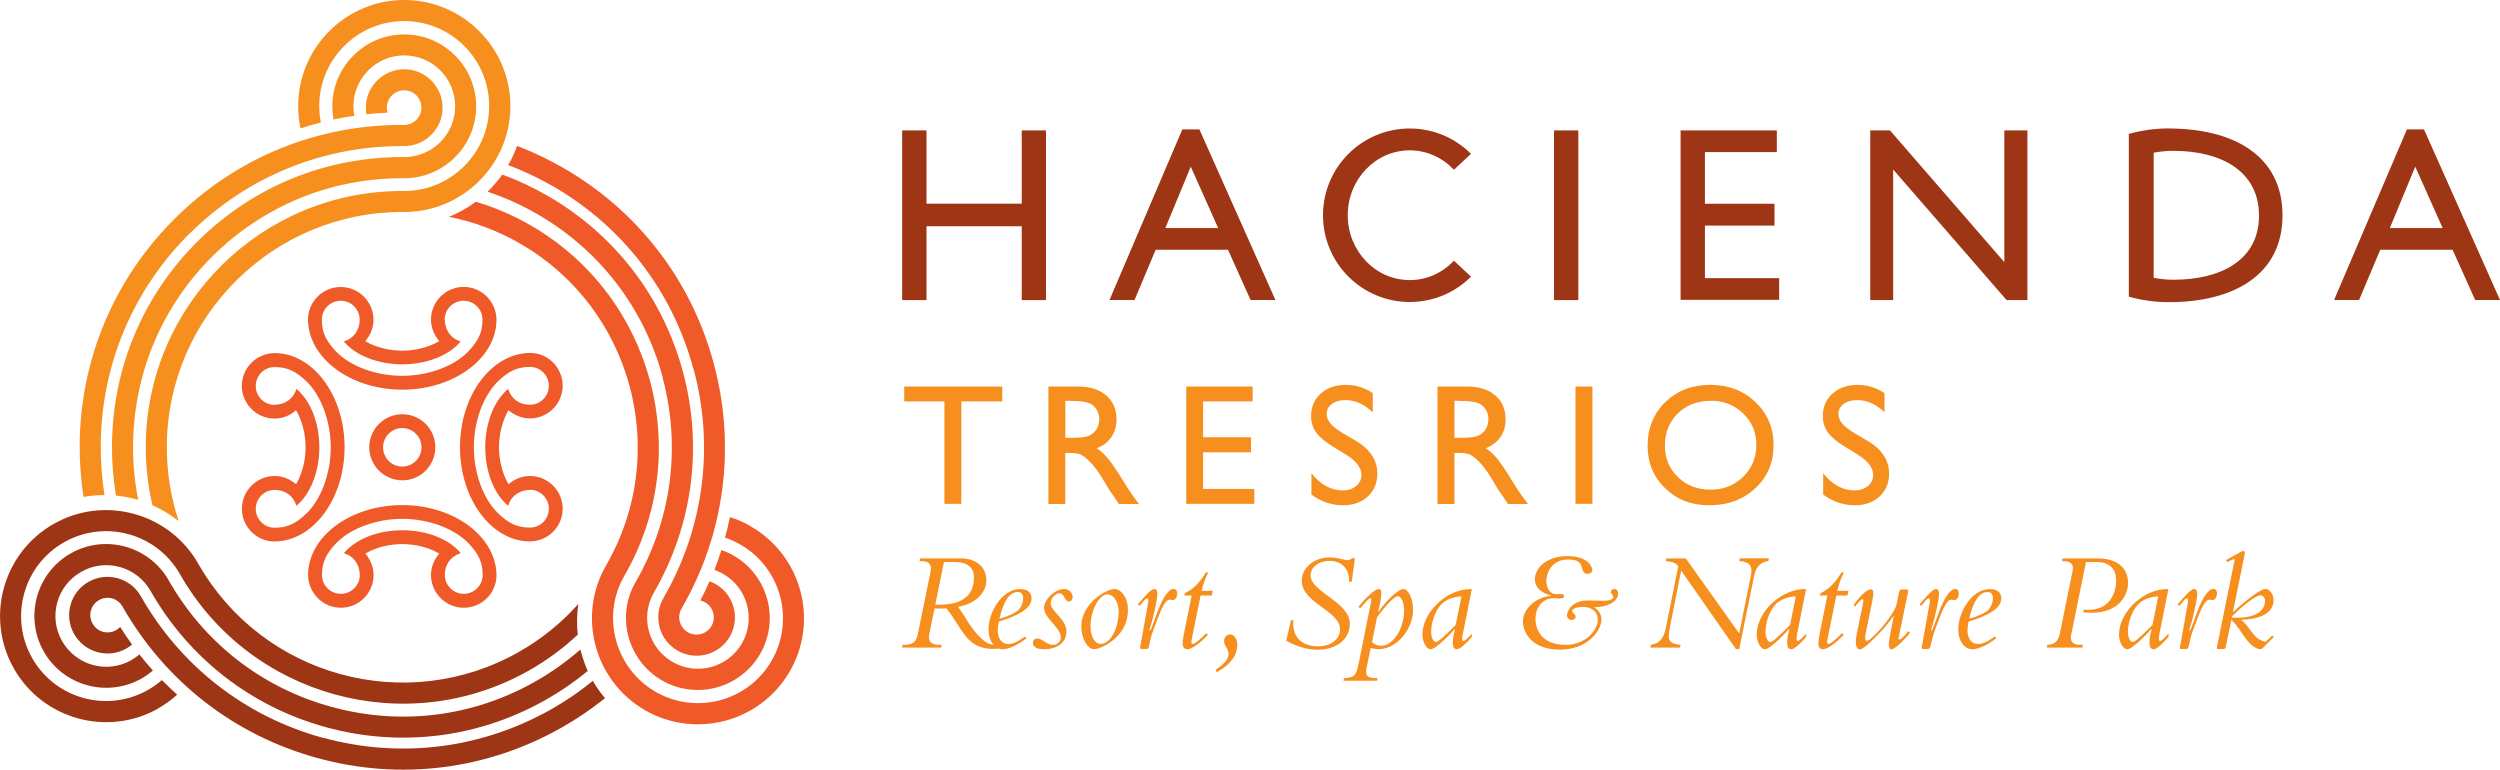 <svg xmlns="http://www.w3.org/2000/svg" id="Layer_1" data-name="Layer 1" viewBox="0 0 300 92.38"><defs><style>      .cls-1 {        fill: #f05a28;      }      .cls-2 {        fill: #9e3515;      }      .cls-3 {        fill: #f68f1e;      }    </style></defs><g><path class="cls-1" d="M90.13,63.17c-.81-.47-1.66-.85-2.54-1.12-.16.82-.36,1.65-.59,2.46.64.22,1.27.5,1.87.85,4.87,2.81,6.54,9.07,3.72,13.93-2.81,4.87-9.06,6.53-13.93,3.72-4.86-2.82-6.54-9.07-3.73-13.93,8.5-14.68,3.47-33.53-11.22-42.02-2.13-1.23-4.35-2.18-6.61-2.85-.98.73-2.07,1.33-3.22,1.81,2.94.58,5.83,1.65,8.57,3.23,13.47,7.79,18.09,25.1,10.29,38.58-3.51,6.07-1.43,13.87,4.65,17.39,6.07,3.5,13.87,1.42,17.38-4.65,3.52-6.07,1.43-13.87-4.64-17.38Z"></path><path class="cls-1" d="M79.52,45.34c2.22,8.34,1.06,17.04-3.25,24.51-2.38,4.11-.96,9.4,3.15,11.79,4.11,2.38,9.41.97,11.79-3.16,2.39-4.11.97-9.4-3.14-11.79-.47-.28-.98-.5-1.5-.69-.26.81-.53,1.6-.84,2.38.37.14.73.3,1.07.5,2.92,1.68,3.91,5.42,2.23,8.33-1.69,2.91-5.42,3.91-8.33,2.22-2.91-1.68-3.91-5.42-2.23-8.33,4.65-8.05,5.9-17.43,3.5-26.42-2.4-8.98-8.15-16.5-16.2-21.15-1.78-1.03-3.61-1.89-5.49-2.58-.53.73-1.13,1.43-1.77,2.06,2.06.68,4.07,1.58,5.99,2.7,7.47,4.31,12.81,11.28,15.04,19.61Z"></path><path class="cls-1" d="M83.25,44.35c2.49,9.32,1.19,19.07-3.64,27.42-1.27,2.21-.52,5.02,1.68,6.3,2.2,1.27,5.01.52,6.29-1.68,1.26-2.2.52-5.02-1.69-6.29-.24-.14-.48-.26-.75-.35-.34.78-.7,1.55-1.1,2.31.21.05.4.12.58.22.99.57,1.33,1.85.76,2.84-.57.99-1.85,1.33-2.84.75-.99-.58-1.33-1.85-.76-2.83,5.18-8.95,6.55-19.37,3.89-29.35-2.66-9.98-9.06-18.33-18-23.5-1.82-1.05-3.69-1.94-5.62-2.68-.29.8-.64,1.57-1.07,2.3,1.86.7,3.67,1.56,5.43,2.57,8.36,4.84,14.33,12.64,16.82,21.97Z"></path></g><g><path class="cls-2" d="M19.01,84.99c.81-.46,1.57-1.01,2.25-1.63-.63-.56-1.23-1.15-1.83-1.75-.51.44-1.07.84-1.67,1.18-4.89,2.78-11.12,1.07-13.9-3.82-2.78-4.89-1.06-11.13,3.83-13.9,4.89-2.78,11.12-1.07,13.9,3.82,8.38,14.74,27.2,19.92,41.94,11.54,2.14-1.22,4.08-2.66,5.8-4.27-.13-1.23-.11-2.45.07-3.69-1.99,2.24-4.38,4.2-7.12,5.75-13.53,7.7-30.8,2.95-38.49-10.58-3.47-6.09-11.26-8.24-17.35-4.77-6.11,3.47-8.24,11.26-4.77,17.36,3.47,6.1,11.25,8.24,17.35,4.77Z"></path><path class="cls-2" d="M39.76,84.82c-8.32-2.28-15.25-7.67-19.51-15.17-2.36-4.14-7.63-5.59-11.77-3.24-4.13,2.35-5.58,7.63-3.23,11.77,2.34,4.13,7.62,5.58,11.76,3.23.47-.27.93-.6,1.34-.95-.56-.62-1.1-1.27-1.62-1.93-.31.26-.63.49-.97.69-2.92,1.66-6.65.63-8.31-2.29-1.67-2.92-.64-6.65,2.29-8.31,2.92-1.67,6.65-.64,8.32,2.28,4.6,8.08,12.07,13.9,21.04,16.36,8.96,2.46,18.35,1.29,26.44-3.31,1.78-1.01,3.45-2.16,4.99-3.44-.37-.83-.66-1.69-.88-2.57-1.64,1.43-3.43,2.71-5.36,3.81-7.5,4.28-16.21,5.36-24.52,3.07Z"></path><path class="cls-2" d="M38.74,88.54c-9.31-2.56-17.06-8.59-21.84-16.99-1.25-2.21-4.07-2.98-6.28-1.73-2.2,1.25-2.98,4.07-1.72,6.27,1.26,2.21,4.07,2.98,6.27,1.73.24-.14.46-.3.68-.47-.5-.69-.98-1.39-1.43-2.12-.15.15-.31.28-.49.39-1,.56-2.26.22-2.82-.78-.57-1-.22-2.27.77-2.83,1-.57,2.26-.22,2.82.77,5.11,8.99,13.4,15.44,23.37,18.18,9.96,2.74,20.4,1.43,29.37-3.68,1.83-1.03,3.55-2.21,5.16-3.5-.56-.65-1.03-1.34-1.46-2.08-1.54,1.26-3.19,2.39-4.95,3.39-8.39,4.76-18.14,5.99-27.45,3.43Z"></path></g><g><path class="cls-3" d="M35.78,12.65c0,.93.09,1.85.28,2.76.81-.27,1.62-.5,2.44-.71-.13-.67-.19-1.35-.19-2.05.04-5.61,4.64-10.16,10.26-10.12,5.62.03,10.17,4.64,10.13,10.26-.03,5.62-4.64,10.17-10.26,10.13-16.96-.12-30.84,13.59-30.95,30.55-.01,2.46.26,4.86.8,7.16,1.12.49,2.18,1.14,3.15,1.9-.94-2.85-1.44-5.89-1.42-9.05.1-15.56,12.85-28.14,28.42-28.04,7.01.04,12.76-5.62,12.81-12.64C61.28,5.79,55.6.05,48.59,0c-7.02-.04-12.76,5.63-12.81,12.65Z"></path><path class="cls-3" d="M25.56,30.69c6.14-6.06,14.27-9.36,22.89-9.3,4.76.03,8.66-3.82,8.69-8.57.03-4.76-3.81-8.66-8.57-8.69-4.76-.03-8.66,3.82-8.69,8.58,0,.55.05,1.09.14,1.63.82-.18,1.66-.32,2.5-.44-.07-.39-.11-.78-.11-1.19.02-3.35,2.78-6.08,6.14-6.06,3.37.02,6.09,2.78,6.07,6.14-.02,3.36-2.78,6.08-6.14,6.06-9.3-.06-18.06,3.5-24.68,10.03-6.62,6.54-10.3,15.25-10.36,24.55-.02,2.04.15,4.06.48,6.04.91.09,1.79.26,2.67.52-.43-2.13-.64-4.33-.62-6.55.06-8.62,3.47-16.71,9.61-22.77Z"></path><path class="cls-3" d="M22.84,27.95c6.88-6.79,15.98-10.49,25.64-10.42,2.54.01,4.61-2.04,4.63-4.58.02-2.53-2.03-4.61-4.57-4.64-2.54,0-4.62,2.04-4.64,4.58,0,.27.02.55.07.82.84-.08,1.69-.16,2.55-.19-.06-.2-.09-.4-.1-.62.01-1.14.95-2.07,2.09-2.06,1.15,0,2.07.94,2.06,2.08,0,1.15-.94,2.07-2.08,2.07-10.33-.07-20.08,3.88-27.42,11.15-7.35,7.25-11.44,16.94-11.51,27.27-.01,2.1.15,4.18.46,6.22.84-.15,1.68-.22,2.52-.22-.31-1.96-.46-3.96-.45-5.99.06-9.65,3.88-18.7,10.75-25.49Z"></path></g><g><path class="cls-1" d="M44.31,53.68c0-2.19,1.78-3.97,3.97-3.97s3.96,1.78,3.96,3.97-1.78,3.96-3.96,3.96-3.97-1.78-3.97-3.96ZM45.97,53.68c0,1.27,1.03,2.31,2.3,2.31s2.31-1.04,2.31-2.31-1.03-2.31-2.31-2.31-2.3,1.04-2.3,2.31Z"></path><path class="cls-1" d="M52.64,40.97l.07-.04-.05-.06c-.6-.72-.94-1.61-.94-2.51,0-2.17,1.76-3.93,3.93-3.93s3.92,1.78,3.93,3.96c-.03,4.61-5.11,8.37-11.31,8.37s-11.27-3.77-11.31-8.41c0-2.16,1.77-3.91,3.93-3.91s3.93,1.76,3.93,3.93c0,.9-.33,1.79-.94,2.51l-.05.06.07.04c1.21.7,2.81,1.1,4.37,1.1s3.15-.4,4.37-1.1ZM53.38,38.36c0,.97.48,2.15,1.84,2.59,0,0,.03,0,.06.02-.02.02-.04.05-.04.05-1.41,1.67-4.08,2.7-6.97,2.7s-5.56-1.04-6.97-2.7c0,0-.02-.02-.04-.05.03,0,.06-.02.06-.02,1.15-.37,1.84-1.34,1.84-2.59s-1.02-2.27-2.27-2.27-2.27,1.02-2.27,2.27c0,1.47.46,2.5,1.69,3.8,1.7,1.79,4.82,2.94,7.95,2.94s6.25-1.15,7.95-2.94c1.23-1.3,1.69-2.33,1.69-3.8,0-1.25-1.02-2.27-2.27-2.27s-2.27,1.02-2.27,2.27Z"></path><path class="cls-1" d="M35.56,49.31l-.04-.07-.06.05c-.72.61-1.61.94-2.51.94-2.17,0-3.93-1.76-3.93-3.93s1.77-3.92,3.96-3.93c4.61.03,8.37,5.1,8.37,11.3s-3.77,11.27-8.41,11.31c-2.16,0-3.91-1.77-3.91-3.93s1.76-3.93,3.93-3.93c.9,0,1.78.33,2.51.94l.06.05.04-.07c.7-1.22,1.1-2.81,1.1-4.37s-.4-3.15-1.1-4.37ZM32.96,48.57c.96,0,2.15-.49,2.59-1.84,0,0,.01-.03.02-.06.02.02.05.04.05.04,1.67,1.41,2.7,4.08,2.7,6.97s-1.04,5.56-2.7,6.97c0,0-.02.02-.05.04,0-.03-.02-.06-.02-.06-.37-1.15-1.34-1.84-2.59-1.84s-2.27,1.02-2.27,2.27,1.02,2.27,2.26,2.27c1.48,0,2.51-.46,3.8-1.69,1.78-1.7,2.94-4.82,2.94-7.95s-1.15-6.25-2.94-7.95c-1.3-1.24-2.33-1.69-3.8-1.69-1.25,0-2.26,1.02-2.26,2.27s1.02,2.27,2.27,2.27Z"></path><path class="cls-1" d="M43.91,66.39l-.07.04.05.06c.6.72.94,1.61.94,2.51,0,2.17-1.76,3.93-3.93,3.93s-3.92-1.78-3.93-3.96c.03-4.61,5.1-8.36,11.3-8.36s11.27,3.77,11.31,8.41c0,2.16-1.77,3.91-3.93,3.91s-3.93-1.76-3.93-3.93c0-.9.33-1.79.94-2.51l.05-.06-.07-.04c-1.22-.7-2.81-1.1-4.37-1.1s-3.15.4-4.37,1.1ZM43.17,68.99c0-.96-.49-2.15-1.84-2.59,0,0-.03,0-.06-.02.02-.02.04-.05.04-.05,1.41-1.67,4.08-2.7,6.97-2.7s5.56,1.03,6.97,2.7c0,0,.02.03.04.05-.03,0-.06.02-.06.02-1.16.38-1.85,1.34-1.85,2.59s1.02,2.27,2.27,2.27,2.27-1.02,2.27-2.26c0-1.48-.46-2.51-1.69-3.8-1.7-1.78-4.82-2.94-7.95-2.94s-6.25,1.15-7.95,2.94c-1.24,1.3-1.69,2.33-1.69,3.8,0,1.25,1.02,2.26,2.27,2.26s2.27-1.02,2.27-2.27Z"></path><path class="cls-1" d="M60.98,58.04l.04.07.06-.05c.72-.61,1.61-.94,2.51-.94,2.17,0,3.93,1.76,3.93,3.93s-1.78,3.92-3.96,3.92c-4.61-.03-8.36-5.1-8.36-11.31s3.77-11.27,8.41-11.31c2.16,0,3.91,1.77,3.91,3.93s-1.76,3.93-3.93,3.93c-.9,0-1.79-.34-2.51-.94l-.06-.05-.04.07c-.7,1.21-1.1,2.81-1.1,4.37s.4,3.15,1.1,4.37ZM63.59,58.79c-.96,0-2.15.48-2.59,1.84,0,0,0,.03-.02.06-.02-.02-.05-.04-.05-.04-1.67-1.41-2.7-4.08-2.7-6.97s1.04-5.56,2.7-6.97c0,0,.02-.02.05-.04.01.03.02.06.02.06.37,1.15,1.34,1.84,2.59,1.84s2.27-1.02,2.27-2.27-1.01-2.27-2.26-2.27c-1.48,0-2.51.46-3.8,1.69-1.78,1.7-2.94,4.82-2.94,7.95s1.15,6.25,2.94,7.95c1.3,1.24,2.33,1.69,3.8,1.69,1.25,0,2.26-1.02,2.26-2.27s-1.02-2.27-2.27-2.27Z"></path></g><path class="cls-2" d="M169.17,33.61c-4.11,0-7.44-3.48-7.44-7.78s3.33-7.79,7.44-7.79c2.08,0,3.95.9,5.3,2.33l2.05-1.91c-1.88-1.88-4.48-3.04-7.35-3.04-5.75,0-10.41,4.66-10.41,10.41s4.66,10.41,10.41,10.41c2.87,0,5.47-1.16,7.35-3.04l-2.05-1.92c-1.35,1.44-3.22,2.33-5.3,2.33Z"></path><path class="cls-2" d="M260.27,15.41c-1.7,0-3.31.24-4.81.66v19.53c1.5.42,3.12.66,4.81.66,7.67,0,13.63-3.21,13.63-10.42s-5.95-10.42-13.63-10.42ZM260.8,33.57c-.82,0-1.6-.09-2.36-.23v-15.02c.76-.14,1.54-.22,2.36-.22,5.7,0,10.28,2.41,10.28,7.77s-4.59,7.7-10.28,7.7Z"></path><path class="cls-2" d="M122.61,15.65h2.91v20.36h-2.91v-8.86h-11.43v8.86h-2.92V15.65h2.92v8.79h11.43v-8.79Z"></path><path class="cls-2" d="M141.88,15.53h2.05l9.12,20.47h-2.98l-2.71-6.03h-8.68l-2.54,6.03h-3l8.74-20.47ZM146.18,27.37l-3.29-7.37-3.05,7.37h6.34Z"></path><path class="cls-2" d="M186.48,15.65h2.92v20.36h-2.92V15.65Z"></path><path class="cls-2" d="M201.67,15.65h11.55v2.6h-8.63v6.2h8.35v2.62h-8.35v6.31h8.91v2.6h-11.83V15.65Z"></path><path class="cls-2" d="M240.53,15.65h2.76v20.36h-2.5l-13.61-15.67v15.67h-2.75V15.65h2.37l13.72,15.81v-15.81Z"></path><path class="cls-2" d="M288.83,15.53h2.05l9.12,20.47h-2.98l-2.71-6.03h-8.68l-2.54,6.03h-3l8.74-20.47ZM293.12,27.37l-3.29-7.37-3.05,7.37h6.34Z"></path><path class="cls-3" d="M108.51,46.38h11.76v1.79h-4.91v12.29h-2.03v-12.29h-4.82v-1.79Z"></path><path class="cls-3" d="M125.81,60.46v-14.08h3.53c1.42,0,2.55.35,3.39,1.06.84.71,1.25,1.66,1.25,2.87,0,.82-.2,1.53-.61,2.13-.41.6-1,1.05-1.76,1.34.45.3.89.7,1.32,1.21.43.51,1.04,1.4,1.82,2.67.49.8.88,1.4,1.18,1.81l.74,1.01h-2.4l-.62-.93s-.06-.09-.12-.17l-.39-.55-.62-1.03-.68-1.1c-.41-.58-.8-1.04-1.14-1.38-.35-.34-.66-.59-.94-.74-.28-.15-.75-.23-1.4-.23h-.53v6.13h-2.03ZM128.44,48.1h-.6v4.44h.76c1.02,0,1.72-.09,2.1-.26.38-.17.67-.44.89-.79.21-.35.32-.75.32-1.2s-.12-.85-.35-1.2c-.23-.36-.57-.62-.99-.76-.43-.15-1.13-.22-2.12-.22Z"></path><path class="cls-3" d="M142.35,46.38h7.97v1.79h-5.95v4.3h5.75v1.81h-5.75v4.39h6.15v1.79h-8.17v-14.08Z"></path><path class="cls-3" d="M161.52,54.55l-1.53-.93c-.96-.59-1.65-1.16-2.05-1.73-.41-.57-.61-1.22-.61-1.96,0-1.11.38-2.01,1.16-2.7.77-.69,1.77-1.04,3-1.04s2.26.33,3.24.99v2.3c-1.02-.98-2.11-1.47-3.28-1.47-.66,0-1.2.15-1.62.46-.42.31-.63.7-.63,1.17,0,.42.16.82.46,1.19.31.37.81.76,1.5,1.16l1.54.91c1.72,1.02,2.58,2.33,2.58,3.92,0,1.13-.38,2.05-1.14,2.75-.76.71-1.74,1.06-2.96,1.06-1.39,0-2.66-.43-3.81-1.28v-2.56c1.09,1.38,2.36,2.06,3.79,2.06.63,0,1.16-.18,1.58-.53.42-.36.63-.8.63-1.33,0-.86-.62-1.67-1.86-2.44Z"></path><path class="cls-3" d="M172.5,60.46v-14.08h3.53c1.42,0,2.55.35,3.39,1.06.84.71,1.25,1.66,1.25,2.87,0,.82-.2,1.53-.61,2.13-.41.6-.99,1.05-1.76,1.34.45.3.89.7,1.32,1.21.43.51,1.03,1.4,1.81,2.67.49.8.88,1.4,1.18,1.81l.75,1.01h-2.4l-.62-.93s-.06-.09-.12-.17l-.39-.55-.62-1.03-.67-1.1c-.42-.58-.8-1.04-1.14-1.38-.35-.34-.66-.59-.94-.74-.28-.15-.75-.23-1.41-.23h-.52v6.13h-2.03ZM175.13,48.1h-.6v4.44h.77c1.02,0,1.72-.09,2.1-.26.38-.17.68-.44.89-.79.21-.35.32-.75.32-1.2s-.12-.85-.36-1.2c-.23-.36-.56-.62-.99-.76-.43-.15-1.13-.22-2.12-.22Z"></path><path class="cls-3" d="M189.06,46.38h2.03v14.08h-2.03v-14.08Z"></path><path class="cls-3" d="M205.23,46.18c2.17,0,3.98.69,5.43,2.07,1.44,1.38,2.17,3.1,2.17,5.18s-.73,3.79-2.19,5.16c-1.46,1.36-3.3,2.04-5.52,2.04s-3.89-.68-5.3-2.04c-1.41-1.36-2.11-3.07-2.11-5.12s.71-3.84,2.13-5.22c1.43-1.38,3.22-2.07,5.39-2.07ZM205.31,48.1c-1.61,0-2.93.5-3.97,1.51-1.03,1.01-1.55,2.29-1.55,3.85s.52,2.78,1.56,3.79c1.04,1.01,2.34,1.51,3.9,1.51s2.88-.51,3.93-1.54c1.05-1.03,1.58-2.3,1.58-3.84s-.53-2.74-1.58-3.76c-1.05-1.02-2.34-1.53-3.87-1.53Z"></path><path class="cls-3" d="M222.94,54.55l-1.54-.93c-.96-.59-1.65-1.16-2.05-1.73-.41-.57-.61-1.22-.61-1.96,0-1.11.39-2.01,1.16-2.7.77-.69,1.77-1.04,3-1.04s2.26.33,3.24.99v2.3c-1.01-.98-2.11-1.47-3.28-1.47-.66,0-1.2.15-1.62.46-.42.31-.63.7-.63,1.17,0,.42.15.82.46,1.19.31.37.81.76,1.5,1.16l1.54.91c1.72,1.02,2.58,2.33,2.58,3.92,0,1.13-.37,2.05-1.14,2.75-.76.71-1.74,1.06-2.96,1.06-1.39,0-2.66-.43-3.81-1.28v-2.56c1.09,1.38,2.35,2.06,3.79,2.06.63,0,1.16-.18,1.58-.53.42-.36.63-.8.63-1.33,0-.86-.62-1.67-1.86-2.44Z"></path><path class="cls-3" d="M115.27,67c1.94,0,3.09,1.1,3.09,2.63s-1.29,2.8-3.4,3.2c.81,1,1.41,2.41,2.53,3.52.93.93,1.29,1.05,2.59,1.12l-.05.28c-.28.1-.45.12-.86.12-3.2,0-3.63-2.39-5.59-4.86-.33.03-1.17.02-1.43,0l-.64,3.08c-.17.84.21,1.29,1.15,1.29h.33l-.05.33h-4.69l.05-.33h.21c1.03,0,1.44-.36,1.63-1.29l1.51-7.39c.21-.99-.17-1.36-1.01-1.36h-.29l.07-.33h4.85ZM112.24,72.56h.55c3.52,0,4.09-1.91,4.09-3.27,0-1.17-.79-1.85-2.34-1.85h-1.26l-1.05,5.12Z"></path><path class="cls-3" d="M123.17,76.6c-1.03.81-2.13,1.31-2.85,1.31-.96,0-1.7-1.02-1.7-2.34,0-2.17,1.65-4.88,3.78-4.88.89,0,1.39.39,1.39,1.12,0,1.31-1.93,2.18-3.92,2.77-.38,1.46,0,2.7,1.17,2.7.5,0,1.15-.29,1.98-.91l.15.24ZM122.15,71.04c-1.01,0-1.74,1.13-2.22,3.2,1.19-.31,1.98-.74,2.25-1.01.43-.43.6-.96.6-1.44s-.21-.74-.64-.74Z"></path><path class="cls-3" d="M125.28,72.95c0-1.01,1.32-2.27,2.41-2.27.55,0,1.03.43,1.03.95,0,.31-.19.55-.46.55-.53,0-.48-.98-1.15-.98-.48,0-1.03.62-1.03,1.15,0,1.08,1.89,1.91,1.89,3.41,0,1.32-1.05,2.15-2.71,2.15-.83,0-1.31-.29-1.31-.77,0-.31.22-.52.53-.52.62,0,1.07.76,1.86.76.53,0,.96-.39.96-.89,0-1.2-2.01-2.27-2.01-3.53Z"></path><path class="cls-3" d="M133.79,70.68c.5,0,1.56.69,1.56,2.53,0,3.27-3.25,4.69-4.06,4.69s-1.53-1.29-1.53-2.72c0-2.79,2.99-4.5,4.02-4.5ZM132.91,71.32c-1.08,0-2.05,2.08-2.05,3.8,0,1.44.62,2.15,1.2,2.15,1.37,0,2.18-2.23,2.18-3.81,0-1.2-.58-2.13-1.34-2.13Z"></path><path class="cls-3" d="M136.53,72.54c.91-1.08,1.6-1.86,1.98-1.86.24,0,.38.21.38.55,0,.6-.46,2.85-.91,4.19-.09.24,0,.43.16.03l.86-2.29c.36-.95,1.1-2.49,1.84-2.49.27,0,.43.22.43.53,0,.33-.17.81-.53.81-.09,0-.23-.05-.39-.05-.43,0-.86.86-1.2,1.68-.36.9-.88,2.29-1,2.73l-.31,1.29c-.03.16-.16.22-.31.22h-.53c-.19,0-.21-.11-.17-.26l.93-5.21c.05-.33.1-.6-.12-.6-.21,0-.45.38-.89.91l-.19-.2Z"></path><path class="cls-3" d="M145.41,71.46h-1.34l-1.05,5.19c-.09.45-.07.62.12.62.21,0,.79-.45,1.63-1.3l.17.22c-.91.98-1.96,1.72-2.46,1.72-.35,0-.57-.26-.57-.69,0-.26.07-.72.14-1.07l.95-4.69h-.88l.07-.29c.93-.41,1.67-1.13,2.53-2.49h.27c-.34.67-.64,1.51-.79,2.22h1.34l-.14.57Z"></path><path class="cls-3" d="M147.42,78.47c0-.69-.53-.89-.53-1.55,0-.44.31-.79.72-.79.48,0,.86.53.86,1.22,0,1.31-.77,2.36-2.46,3.32l-.14-.29c1.12-.76,1.55-1.31,1.55-1.91Z"></path><path class="cls-3" d="M162.22,69.82h-.31c0-1.58-.88-2.51-2.37-2.51-1.34,0-2.27.78-2.27,1.75,0,1.98,4.71,3.15,4.71,5.8,0,1.84-1.57,3.11-3.9,3.11-1.17,0-2.63-.43-3.73-1.1l.57-2.44h.29c-.21,2.06,1.1,3.13,2.92,3.13,1.58,0,2.67-.82,2.67-2.03,0-2.29-4.59-3.11-4.59-5.87,0-1.53,1.5-2.77,3.33-2.77,1.07,0,1.7.33,2.18.33.2,0,.39-.09.53-.23h.34l-.38,2.82Z"></path><path class="cls-3" d="M163.03,72.81c.93-1.18,1.99-2.13,2.44-2.13.19,0,.29.15.29.48,0,.23-.05.71-.12,1.02l-.26,1.22.03.03c.98-1.43,2.41-2.75,3.01-2.75s1.15,1.25,1.15,2.49c0,2.41-2.03,4.73-4.13,4.73-.34,0-.65-.05-.95-.16l-.48,2.3c-.19.93-.15,1.34,1.31,1.34l-.07.31h-4.04l.07-.31c1.24-.07,1.46-.28,1.75-1.72l1.44-7.12c.1-.5.14-.74,0-.74-.2,0-.63.45-1.24,1.2l-.22-.21ZM164.64,77.06c.36.31.67.43,1.1.43,1.43,0,2.75-2.05,2.75-4.23,0-.96-.33-1.72-.78-1.72-.38,0-1.56,1.27-2.47,2.54l-.6,2.98Z"></path><path class="cls-3" d="M175.52,76.17c-.1.53-.07.74.09.74.22,0,.71-.53,1.01-.88v.4c-.63.76-1.41,1.48-1.79,1.48-.74,0-.5-1.36-.24-2.39l-.03-.04c-.39.48-2.25,2.43-2.89,2.43-.5,0-.98-.88-.98-1.77,0-2.67,2.96-5.55,5.93-5.45l-1.1,5.48ZM175.38,71.56c-1.1.07-1.86.4-2.42.96-.67.67-1.22,2.11-1.22,3.27,0,.76.29,1.25.58,1.25.26,0,.95-.62,2.37-2.05l.69-3.44Z"></path><path class="cls-3" d="M202.29,67l6.41,9.01,1.39-6.84c.24-1.17,0-1.75-1.38-1.84l.07-.33h3.49l-.07.33c-1.01.15-1.48.69-1.72,1.84l-1.77,8.72h-.4l-6.57-9.42-1.36,6.83c-.27,1.46-.21,1.89,1.15,2.06l.14.02-.07.33h-3.56l.07-.33c.89-.17,1.5-.55,1.8-2.06l1.48-7.36c-.27-.41-.72-.57-1.49-.62l.07-.33h2.31Z"></path><path class="cls-3" d="M215.64,76.17c-.1.53-.07.74.09.74.22,0,.71-.53,1.01-.88v.4c-.64.76-1.41,1.48-1.79,1.48-.74,0-.5-1.36-.24-2.39l-.04-.04c-.39.48-2.25,2.43-2.89,2.43-.5,0-.98-.88-.98-1.77,0-2.67,2.96-5.55,5.93-5.45l-1.1,5.48ZM215.5,71.56c-1.1.07-1.86.4-2.42.96-.67.67-1.22,2.11-1.22,3.27,0,.76.29,1.25.58,1.25.26,0,.95-.62,2.37-2.05l.69-3.44Z"></path><path class="cls-3" d="M221.7,71.46h-1.34l-1.05,5.19c-.09.45-.07.62.12.62.21,0,.79-.45,1.63-1.3l.17.22c-.91.98-1.96,1.72-2.46,1.72-.35,0-.57-.26-.57-.69,0-.26.07-.72.14-1.07l.94-4.69h-.88l.07-.29c.93-.41,1.67-1.13,2.52-2.49h.28c-.34.67-.64,1.51-.79,2.22h1.34l-.14.57Z"></path><path class="cls-3" d="M227.82,76.53c-.03.14,0,.21.12.21.17,0,.53-.35,1.06-1.01l.21.19c-.79,1-1.86,2-2.22,2-.22,0-.33-.19-.33-.64,0-.24.07-.68.16-1.15l.43-2.18h-.05c-.88,1.24-1.65,2.01-1.98,2.34-.82.83-1.67,1.64-2.04,1.64-.31,0-.48-.35-.48-.95,0-.31.05-.62.14-1.06l.71-3.47c.08-.45.07-.55-.04-.55-.15,0-.43.28-.89.86l-.21-.12c.69-1.03,1.62-1.92,2.06-1.92.39,0,.39.45.24,1.22l-.84,4.16c-.04.16-.05.29-.05.42,0,.24.05.38.21.38.19,0,.59-.34,1.06-.82.98-.98,2.34-2.72,2.51-3.61l.28-1.41c.05-.24.17-.33.43-.33h.38c.28,0,.33.07.26.38l-1.12,5.46Z"></path><path class="cls-3" d="M230.34,72.54c.91-1.08,1.6-1.86,1.97-1.86.24,0,.38.21.38.55,0,.6-.46,2.85-.91,4.19-.09.24,0,.43.15.03l.86-2.29c.36-.95,1.1-2.49,1.84-2.49.27,0,.43.22.43.53,0,.33-.18.81-.53.81-.08,0-.22-.05-.39-.05-.43,0-.86.86-1.2,1.68-.36.9-.88,2.29-1,2.73l-.31,1.29c-.04.16-.16.22-.31.22h-.53c-.19,0-.21-.11-.17-.26l.93-5.21c.05-.33.1-.6-.12-.6-.21,0-.45.38-.89.91l-.19-.2Z"></path><path class="cls-3" d="M239.54,76.6c-1.03.81-2.13,1.31-2.85,1.31-.97,0-1.7-1.02-1.7-2.34,0-2.17,1.65-4.88,3.78-4.88.89,0,1.39.39,1.39,1.12,0,1.31-1.93,2.18-3.92,2.77-.38,1.46,0,2.7,1.17,2.7.5,0,1.15-.29,1.98-.91l.16.24ZM238.52,71.04c-1.01,0-1.74,1.13-2.22,3.2,1.19-.31,1.98-.74,2.25-1.01.43-.43.6-.96.6-1.44s-.21-.74-.64-.74Z"></path><path class="cls-3" d="M248.56,76c-.19.93.05,1.38,1.14,1.38h.24l-.07.33h-4.26l.07-.33c.95-.05,1.33-.46,1.53-1.48l1.51-7.44c.16-.79-.31-1.12-1.07-1.12h-.2l.05-.33h4.26c2.46,0,3.61,1.29,3.61,2.94,0,1.32-.95,3.58-4.38,3.58-.39,0-.74-.02-1.01-.07l.07-.31c.21.02.38.03.57.03,2.77,0,3.32-2.37,3.32-3.47,0-1.48-.81-2.27-2.35-2.27h-1.27l-1.74,8.56Z"></path><path class="cls-3" d="M259.12,76.17c-.1.53-.07.74.09.74.22,0,.7-.53,1.01-.88v.4c-.64.76-1.41,1.48-1.79,1.48-.74,0-.5-1.36-.24-2.39l-.04-.04c-.39.48-2.25,2.43-2.89,2.43-.5,0-.98-.88-.98-1.77,0-2.67,2.96-5.55,5.93-5.45l-1.1,5.48ZM258.99,71.56c-1.1.07-1.86.4-2.42.96-.67.67-1.22,2.11-1.22,3.27,0,.76.29,1.25.58,1.25.26,0,.94-.62,2.37-2.05l.69-3.44Z"></path><path class="cls-3" d="M261.31,72.54c.91-1.08,1.6-1.86,1.98-1.86.24,0,.38.21.38.55,0,.6-.46,2.85-.91,4.19-.09.24,0,.43.15.03l.86-2.29c.36-.95,1.1-2.49,1.84-2.49.28,0,.43.22.43.53,0,.33-.17.81-.53.81-.09,0-.22-.05-.39-.05-.43,0-.86.86-1.2,1.68-.36.9-.88,2.29-1,2.73l-.31,1.29c-.03.16-.16.22-.31.22h-.53c-.19,0-.2-.11-.17-.26l.93-5.21c.05-.33.1-.6-.12-.6-.21,0-.45.38-.89.91l-.19-.2Z"></path><path class="cls-3" d="M271.38,77.9c-.55,0-.91-.21-1.43-.72-.77-.77-1.2-1.87-2.18-2.79l-.69,3.28c-.04.17-.11.22-.35.22h-.48c-.21,0-.26-.05-.22-.22l2.1-10.35c.04-.17.05-.22-.08-.22-.07,0-.39.14-.51.21l-.28.14-.14-.24,1.68-.93c.16-.09.31-.16.41-.16.14,0,.21.14.16.36l-1.41,6.93.04.03c1.19-1.15,3.22-2.77,3.85-2.77.51,0,.98.65.98,1.36,0,1.5-1.51,2.27-3.9,2.34,1.26,1.02,1.38,2.32,2.94,2.65l.79-.76.19.19-1.46,1.45ZM268.56,74.12c2.65,0,3.25-1.24,3.25-2.01,0-.38-.24-.67-.57-.67-.56,0-2.22,1.34-3.39,2.51l-.03.17h.74Z"></path><path class="cls-3" d="M187.75,77.39c2.8,0,3.99-2.01,3.99-3.03,0-.93-.71-1.53-1.79-1.53-.69,0-1.29.22-1.29.48s.41.34.41.69c0,.23-.21.4-.46.4-.34,0-.57-.22-.57-.55,0-.59.65-1.79,2.48-1.79.48,0,1.68.03,2.01.03.62,0,1.07-.19,1.07-.45,0-.22-.29-.35-.29-.62,0-.19.19-.34.41-.34.26,0,.46.24.46.51,0,1.03-1.32,1.67-2.85,1.67v.03c.58.41.84.88.84,1.44,0,1.43-1.76,3.63-4.97,3.63-3.52,0-4.45-2.22-4.45-3.37,0-1.46,1.44-2.91,3.39-3.1v-.03c-1.27-.33-1.96-1.03-1.96-1.94,0-1.31,1.36-2.79,3.92-2.79s2.98,1.38,2.98,1.65c0,.26-.24.48-.55.48-.81,0-.53-.88-.98-1.33-.24-.24-.64-.39-1.36-.39-2.11,0-2.63,1.77-2.63,2.59,0,1.02.57,1.57,1.17,1.57.28,0,.35-.03.53-.03.31,0,.43.12.43.26,0,.21-.17.29-.53.29-.24,0-.39-.03-.79-.03-1.05,0-2.11.89-2.11,2.47,0,1.43.89,3.11,3.51,3.11Z"></path></svg>